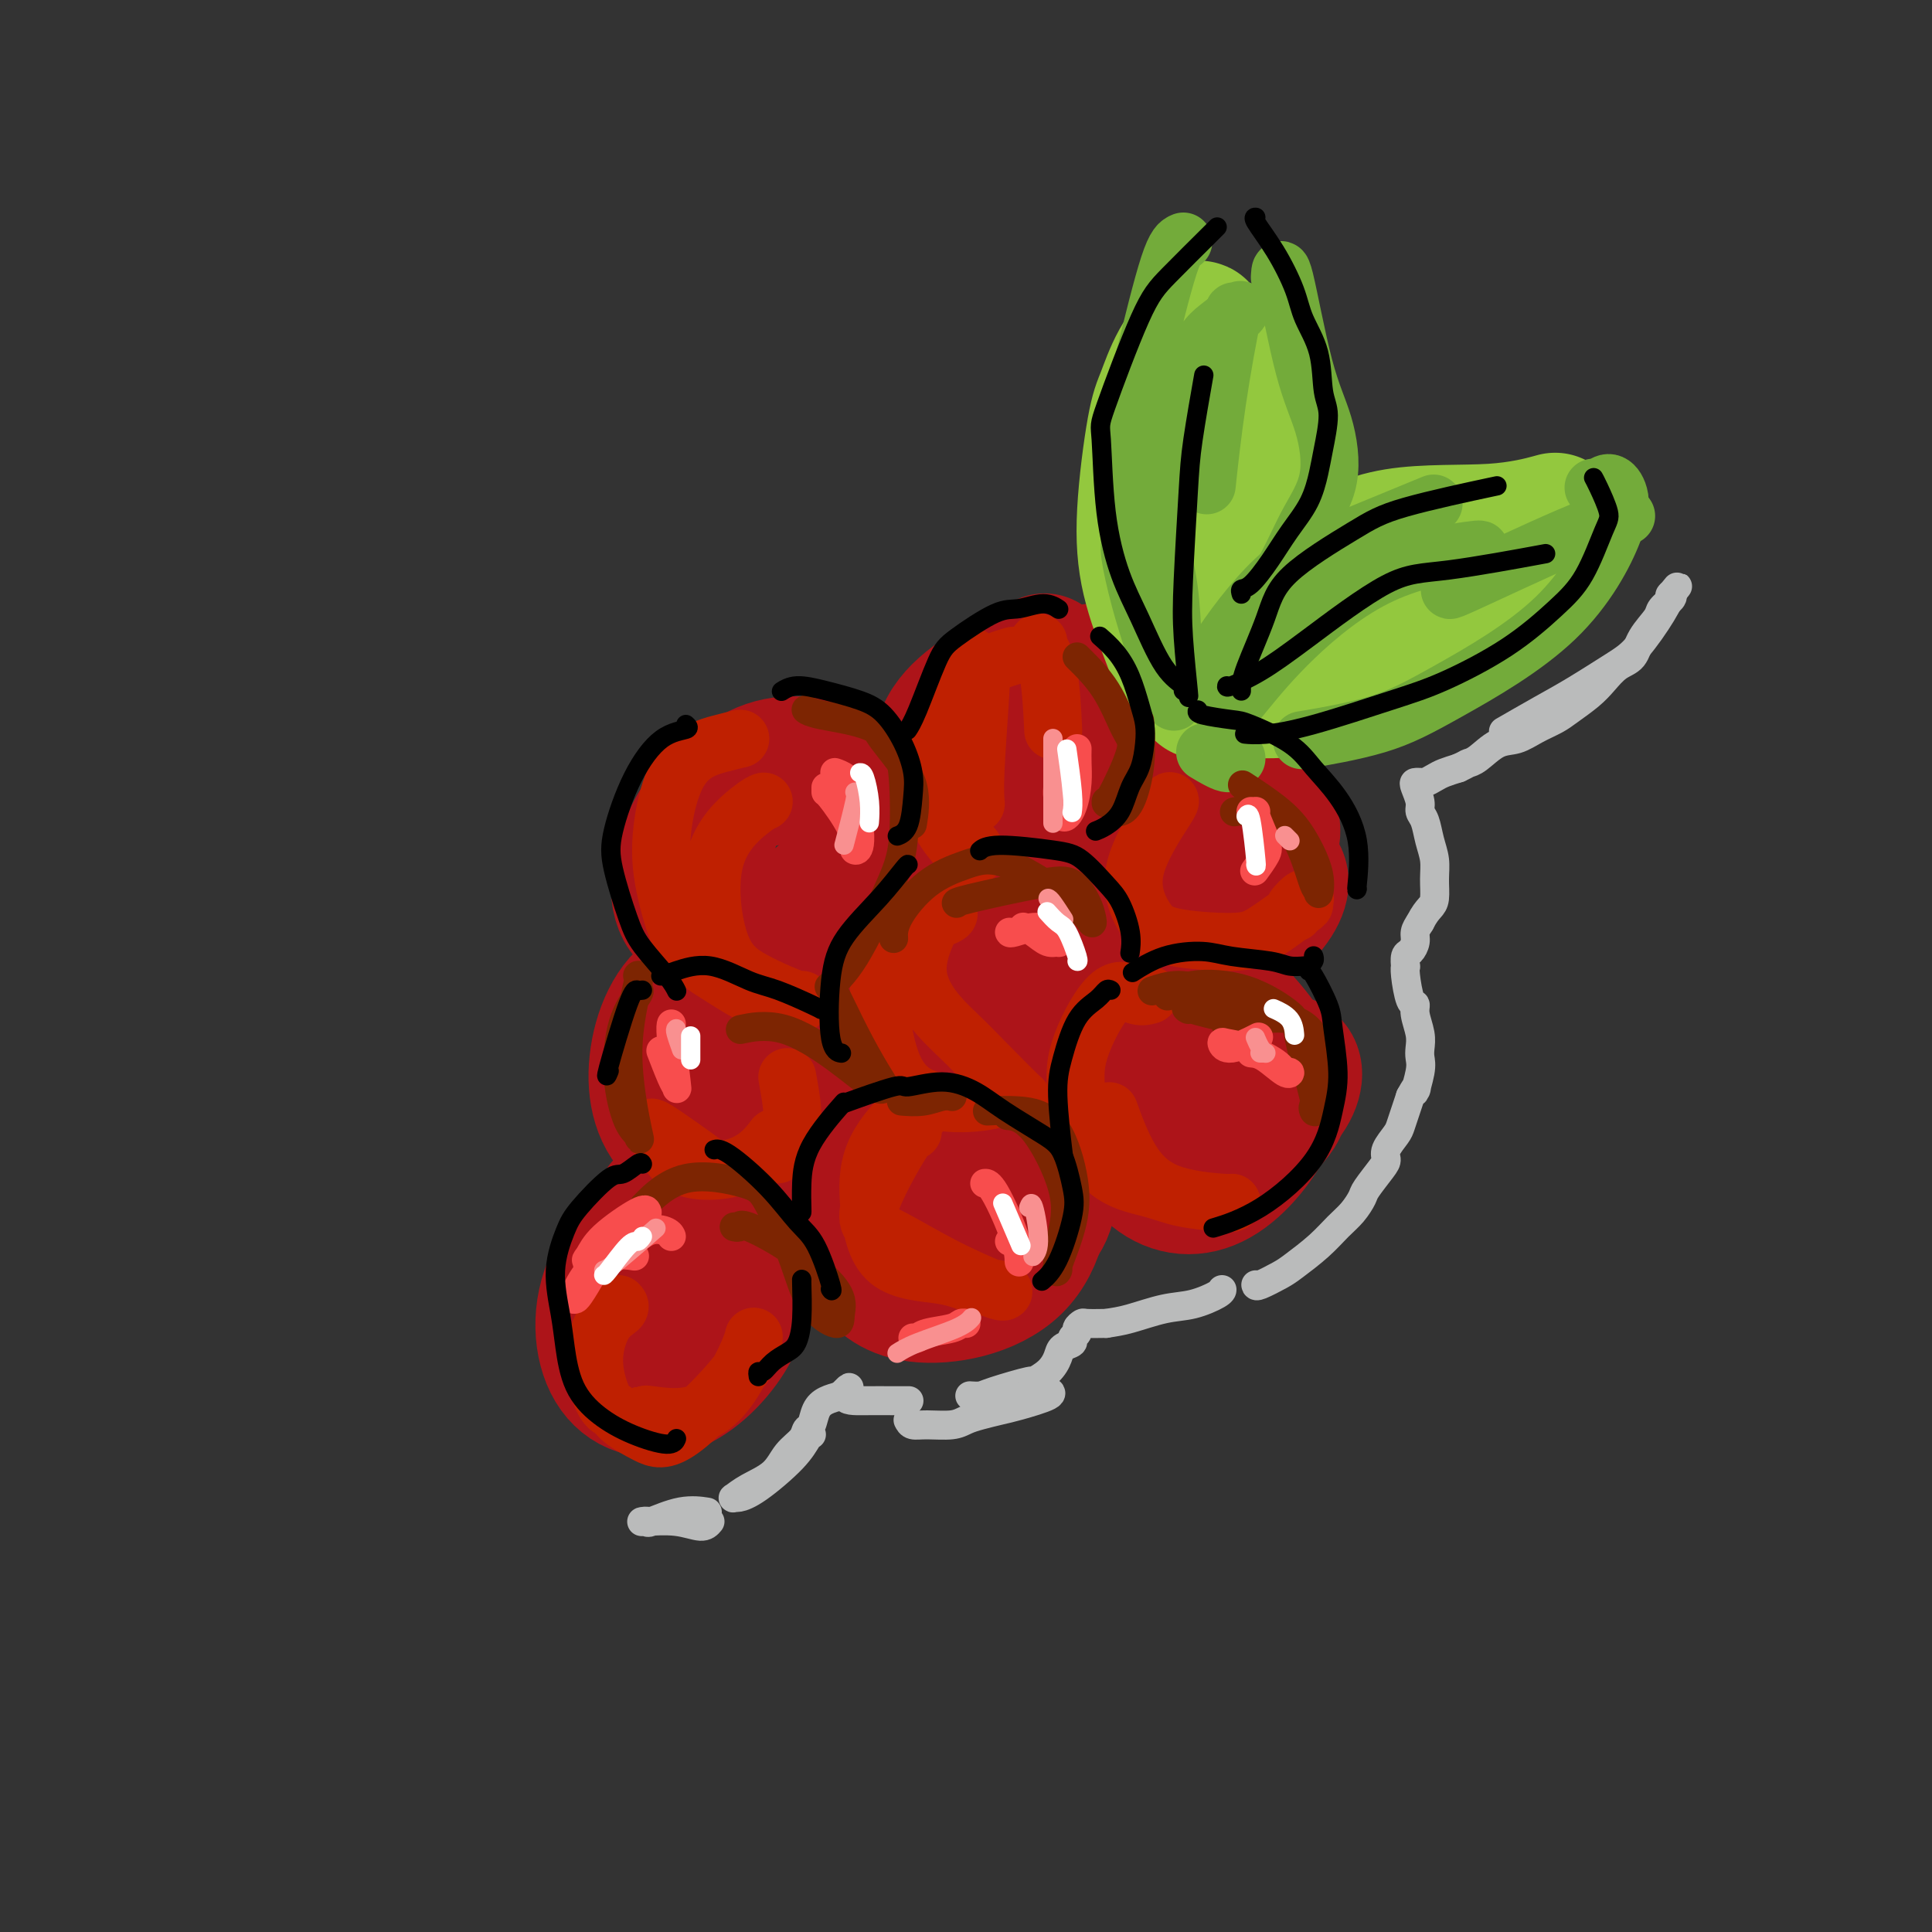 <svg viewBox='0 0 400 400' version='1.1' xmlns='http://www.w3.org/2000/svg' xmlns:xlink='http://www.w3.org/1999/xlink'><rect x="0" y="0" width="400" height="400" fill="#333333" stroke="none"/><g fill='none' stroke='rgb(78,0,0)' stroke-width='4' stroke-linecap='round' stroke-linejoin='round'><path d='M151,171c0.053,-0.273 0.105,-0.545 0,-1c-0.105,-0.455 -0.368,-1.091 0,-2c0.368,-0.909 1.368,-2.090 3,-3c1.632,-0.910 3.896,-1.548 6,-1c2.104,0.548 4.047,2.282 5,7c0.953,4.718 0.915,12.421 -1,18c-1.915,5.579 -5.706,9.033 -9,11c-3.294,1.967 -6.092,2.446 -9,1c-2.908,-1.446 -5.926,-4.817 -7,-10c-1.074,-5.183 -0.203,-12.180 2,-18c2.203,-5.820 5.738,-10.465 10,-13c4.262,-2.535 9.250,-2.961 13,-2c3.750,0.961 6.263,3.309 9,7c2.737,3.691 5.698,8.724 6,14c0.302,5.276 -2.057,10.793 -5,14c-2.943,3.207 -6.472,4.103 -10,5'/><path d='M164,198c-4.538,0.191 -10.882,-1.830 -15,-4c-4.118,-2.170 -6.011,-4.489 -6,-10c0.011,-5.511 1.926,-14.215 5,-19c3.074,-4.785 7.307,-5.653 9,-6c1.693,-0.347 0.847,-0.174 0,0'/></g>
<g fill='none' stroke='rgb(173,20,25)' stroke-width='28' stroke-linecap='round' stroke-linejoin='round'><path d='M177,167c-0.261,-0.188 -0.523,-0.377 1,0c1.523,0.377 4.829,1.318 5,5c0.171,3.682 -2.794,10.104 -7,14c-4.206,3.896 -9.653,5.265 -16,6c-6.347,0.735 -13.594,0.836 -17,-2c-3.406,-2.836 -2.973,-8.607 -1,-14c1.973,-5.393 5.484,-10.407 11,-13c5.516,-2.593 13.036,-2.766 18,-2c4.964,0.766 7.370,2.470 9,7c1.630,4.530 2.483,11.888 -1,17c-3.483,5.112 -11.304,7.980 -17,9c-5.696,1.020 -9.269,0.191 -12,-4c-2.731,-4.191 -4.620,-11.744 -3,-18c1.620,-6.256 6.749,-11.216 12,-13c5.251,-1.784 10.626,-0.392 16,1'/><path d='M175,160c3.583,3.286 4.542,11.000 2,17c-2.542,6.000 -8.583,10.286 -11,12c-2.417,1.714 -1.208,0.857 0,0'/><path d='M223,195c0.370,-0.649 0.739,-1.298 2,1c1.261,2.298 3.412,7.543 0,13c-3.412,5.457 -12.388,11.126 -19,14c-6.612,2.874 -10.861,2.954 -15,1c-4.139,-1.954 -8.170,-5.941 -9,-11c-0.830,-5.059 1.539,-11.190 6,-16c4.461,-4.810 11.012,-8.300 17,-8c5.988,0.300 11.412,4.389 15,7c3.588,2.611 5.340,3.746 3,7c-2.340,3.254 -8.771,8.629 -14,11c-5.229,2.371 -9.254,1.737 -13,-2c-3.746,-3.737 -7.211,-10.579 -7,-16c0.211,-5.421 4.098,-9.422 10,-11c5.902,-1.578 13.820,-0.732 19,3c5.180,3.732 7.623,10.352 8,15c0.377,4.648 -1.311,7.324 -3,10'/><path d='M223,213c-3.578,3.361 -11.022,6.762 -16,7c-4.978,0.238 -7.489,-2.689 -9,-6c-1.511,-3.311 -2.022,-7.007 2,-11c4.022,-3.993 12.578,-8.284 16,-10c3.422,-1.716 1.711,-0.858 0,0'/><path d='M249,220c1.261,-0.927 2.523,-1.855 5,-2c2.477,-0.145 6.171,0.492 9,1c2.829,0.508 4.794,0.887 5,3c0.206,2.113 -1.346,5.961 -7,10c-5.654,4.039 -15.410,8.269 -23,7c-7.590,-1.269 -13.014,-8.038 -15,-14c-1.986,-5.962 -0.535,-11.117 3,-16c3.535,-4.883 9.152,-9.494 16,-8c6.848,1.494 14.926,9.094 19,15c4.074,5.906 4.142,10.117 2,15c-2.142,4.883 -6.496,10.436 -11,13c-4.504,2.564 -9.160,2.137 -13,-1c-3.840,-3.137 -6.864,-8.985 -5,-14c1.864,-5.015 8.617,-9.196 14,-11c5.383,-1.804 9.395,-1.230 12,1c2.605,2.230 3.802,6.115 5,10'/><path d='M265,229c-1.071,3.238 -6.250,6.333 -10,8c-3.750,1.667 -6.071,1.905 -7,2c-0.929,0.095 -0.464,0.048 0,0'/><path d='M226,139c2.710,3.697 5.421,7.395 5,12c-0.421,4.605 -3.972,10.118 -8,13c-4.028,2.882 -8.533,3.133 -13,2c-4.467,-1.133 -8.898,-3.650 -11,-7c-2.102,-3.350 -1.876,-7.531 2,-11c3.876,-3.469 11.402,-6.224 16,-7c4.598,-0.776 6.267,0.429 8,4c1.733,3.571 3.530,9.508 0,14c-3.530,4.492 -12.389,7.540 -18,9c-5.611,1.460 -7.976,1.333 -10,-2c-2.024,-3.333 -3.707,-9.873 -1,-15c2.707,-5.127 9.806,-8.842 14,-11c4.194,-2.158 5.484,-2.759 6,-3c0.516,-0.241 0.258,-0.120 0,0'/><path d='M247,178c-0.195,0.153 -0.389,0.306 1,0c1.389,-0.306 4.362,-1.072 7,-1c2.638,0.072 4.942,0.981 7,2c2.058,1.019 3.870,2.148 3,5c-0.870,2.852 -4.422,7.426 -10,9c-5.578,1.574 -13.181,0.149 -17,-4c-3.819,-4.149 -3.854,-11.021 -3,-16c0.854,-4.979 2.596,-8.066 7,-9c4.404,-0.934 11.470,0.286 16,2c4.530,1.714 6.523,3.923 5,9c-1.523,5.077 -6.564,13.021 -10,17c-3.436,3.979 -5.267,3.994 -6,4c-0.733,0.006 -0.366,0.003 0,0'/><path d='M153,214c-0.110,-0.010 -0.220,-0.021 1,0c1.220,0.021 3.769,0.073 6,2c2.231,1.927 4.145,5.728 4,10c-0.145,4.272 -2.349,9.013 -7,11c-4.651,1.987 -11.747,1.220 -16,-2c-4.253,-3.220 -5.661,-8.892 -5,-15c0.661,-6.108 3.393,-12.650 8,-15c4.607,-2.350 11.090,-0.507 15,2c3.910,2.507 5.248,5.677 4,11c-1.248,5.323 -5.080,12.799 -9,17c-3.920,4.201 -7.927,5.126 -11,3c-3.073,-2.126 -5.212,-7.303 -6,-10c-0.788,-2.697 -0.225,-2.913 0,-3c0.225,-0.087 0.113,-0.043 0,0'/><path d='M200,252c0.327,-0.063 0.653,-0.126 2,0c1.347,0.126 3.713,0.440 2,3c-1.713,2.560 -7.506,7.367 -11,9c-3.494,1.633 -4.687,0.093 -7,-3c-2.313,-3.093 -5.744,-7.740 -4,-13c1.744,-5.260 8.662,-11.132 14,-13c5.338,-1.868 9.096,0.270 13,3c3.904,2.730 7.953,6.053 8,10c0.047,3.947 -3.907,8.518 -10,12c-6.093,3.482 -14.323,5.875 -20,3c-5.677,-2.875 -8.800,-11.018 -9,-17c-0.200,-5.982 2.523,-9.803 8,-12c5.477,-2.197 13.708,-2.771 19,-1c5.292,1.771 7.646,5.885 10,10'/><path d='M215,243c1.483,5.407 0.191,13.923 -5,19c-5.191,5.077 -14.282,6.713 -20,6c-5.718,-0.713 -8.062,-3.775 -9,-5c-0.938,-1.225 -0.469,-0.612 0,0'/><path d='M148,258c-0.554,-0.405 -1.107,-0.810 0,0c1.107,0.810 3.875,2.836 5,6c1.125,3.164 0.607,7.467 -2,12c-2.607,4.533 -7.304,9.298 -12,11c-4.696,1.702 -9.393,0.343 -12,-4c-2.607,-4.343 -3.126,-11.668 0,-18c3.126,-6.332 9.895,-11.671 15,-14c5.105,-2.329 8.545,-1.647 12,0c3.455,1.647 6.926,4.259 6,8c-0.926,3.741 -6.248,8.611 -11,11c-4.752,2.389 -8.933,2.297 -11,2c-2.067,-0.297 -2.019,-0.799 -2,-1c0.019,-0.201 0.010,-0.100 0,0'/><path d='M152,249c0.465,-0.596 0.931,-1.191 0,1c-0.931,2.191 -3.258,7.170 -6,10c-2.742,2.830 -5.900,3.511 -8,4c-2.100,0.489 -3.142,0.785 -3,-2c0.142,-2.785 1.469,-8.653 2,-11c0.531,-2.347 0.265,-1.174 0,0'/></g>
<g fill='none' stroke='rgb(147,200,62)' stroke-width='28' stroke-linecap='round' stroke-linejoin='round'><path d='M264,126c-0.174,0.062 -0.348,0.124 0,0c0.348,-0.124 1.219,-0.433 3,-2c1.781,-1.567 4.472,-4.392 8,-7c3.528,-2.608 7.894,-4.998 14,-6c6.106,-1.002 13.952,-0.616 20,-1c6.048,-0.384 10.300,-1.538 12,-2c1.700,-0.462 0.850,-0.231 0,0'/><path d='M315,116c0.198,0.145 0.397,0.291 0,1c-0.397,0.709 -1.389,1.982 -3,4c-1.611,2.018 -3.842,4.780 -6,7c-2.158,2.220 -4.242,3.898 -8,6c-3.758,2.102 -9.189,4.630 -13,6c-3.811,1.370 -6.001,1.584 -10,2c-3.999,0.416 -9.807,1.035 -13,1c-3.193,-0.035 -3.769,-0.724 -4,-1c-0.231,-0.276 -0.115,-0.138 0,0'/><path d='M249,143c-0.211,0.152 -0.421,0.304 0,0c0.421,-0.304 1.475,-1.064 3,-3c1.525,-1.936 3.523,-5.048 5,-8c1.477,-2.952 2.434,-5.745 3,-9c0.566,-3.255 0.740,-6.972 1,-11c0.260,-4.028 0.606,-8.368 0,-13c-0.606,-4.632 -2.163,-9.555 -3,-14c-0.837,-4.445 -0.953,-8.413 -1,-10c-0.047,-1.587 -0.023,-0.794 0,0'/><path d='M248,68c0.374,-0.071 0.748,-0.142 0,1c-0.748,1.142 -2.616,3.497 -4,6c-1.384,2.503 -2.282,5.156 -3,7c-0.718,1.844 -1.257,2.881 -2,7c-0.743,4.119 -1.691,11.322 -2,17c-0.309,5.678 0.020,9.831 1,14c0.980,4.169 2.610,8.353 4,12c1.390,3.647 2.540,6.756 3,8c0.460,1.244 0.230,0.622 0,0'/></g>
<g fill='none' stroke='rgb(115,171,58)' stroke-width='12' stroke-linecap='round' stroke-linejoin='round'><path d='M254,149c-0.258,-0.095 -0.516,-0.191 0,-1c0.516,-0.809 1.805,-2.332 4,-5c2.195,-2.668 5.295,-6.480 10,-11c4.705,-4.520 11.014,-9.748 18,-13c6.986,-3.252 14.650,-4.529 18,-5c3.350,-0.471 2.386,-0.134 2,0c-0.386,0.134 -0.193,0.067 0,0'/><path d='M302,121c-1.738,1.012 -3.476,2.024 1,0c4.476,-2.024 15.167,-7.083 22,-10c6.833,-2.917 9.810,-3.690 11,-4c1.190,-0.310 0.595,-0.155 0,0'/><path d='M249,142c-0.053,0.388 -0.106,0.775 0,0c0.106,-0.775 0.371,-2.713 3,-7c2.629,-4.287 7.622,-10.922 12,-15c4.378,-4.078 8.140,-5.598 14,-8c5.860,-2.402 13.817,-5.686 17,-7c3.183,-1.314 1.591,-0.657 0,0'/><path d='M330,101c-0.067,-0.038 -0.134,-0.075 0,0c0.134,0.075 0.469,0.263 1,0c0.531,-0.263 1.259,-0.978 2,-1c0.741,-0.022 1.495,0.647 2,2c0.505,1.353 0.760,3.389 -1,8c-1.760,4.611 -5.535,11.796 -12,18c-6.465,6.204 -15.619,11.426 -22,15c-6.381,3.574 -9.987,5.501 -15,7c-5.013,1.499 -11.432,2.571 -14,3c-2.568,0.429 -1.284,0.214 0,0'/><path d='M256,157c-0.429,-0.173 -0.857,-0.345 -1,0c-0.143,0.345 0.000,1.208 -1,1c-1.000,-0.208 -3.143,-1.488 -4,-2c-0.857,-0.512 -0.429,-0.256 0,0'/><path d='M250,143c-0.016,0.601 -0.031,1.201 1,0c1.031,-1.201 3.109,-4.205 6,-9c2.891,-4.795 6.595,-11.382 9,-16c2.405,-4.618 3.510,-7.269 5,-10c1.490,-2.731 3.366,-5.544 4,-9c0.634,-3.456 0.026,-7.556 -1,-11c-1.026,-3.444 -2.471,-6.232 -4,-12c-1.529,-5.768 -3.142,-14.514 -4,-18c-0.858,-3.486 -0.959,-1.710 -1,-1c-0.041,0.710 -0.020,0.355 0,0'/><path d='M245,50c-0.794,0.340 -1.587,0.680 -3,5c-1.413,4.320 -3.445,12.620 -5,19c-1.555,6.380 -2.632,10.841 -3,17c-0.368,6.159 -0.025,14.017 0,18c0.025,3.983 -0.266,4.093 0,6c0.266,1.907 1.091,5.611 2,9c0.909,3.389 1.903,6.461 3,10c1.097,3.539 2.296,7.544 3,9c0.704,1.456 0.914,0.361 1,1c0.086,0.639 0.049,3.010 0,-1c-0.049,-4.010 -0.110,-14.400 -1,-21c-0.890,-6.600 -2.610,-9.408 -2,-17c0.610,-7.592 3.549,-19.967 6,-27c2.451,-7.033 4.415,-8.724 6,-10c1.585,-1.276 2.793,-2.138 4,-3'/><path d='M256,65c1.568,-1.864 0.486,-0.024 0,0c-0.486,0.024 -0.378,-1.767 -1,1c-0.622,2.767 -1.975,10.091 -3,17c-1.025,6.909 -1.721,13.403 -2,16c-0.279,2.597 -0.139,1.299 0,0'/></g>
<g fill='none' stroke='rgb(191,32,1)' stroke-width='12' stroke-linecap='round' stroke-linejoin='round'><path d='M201,136c0.225,-0.051 0.451,-0.102 0,1c-0.451,1.102 -1.578,3.356 -3,8c-1.422,4.644 -3.137,11.676 -4,16c-0.863,4.324 -0.872,5.938 0,8c0.872,2.062 2.625,4.571 4,6c1.375,1.429 2.372,1.777 3,2c0.628,0.223 0.888,0.319 1,0c0.112,-0.319 0.077,-1.054 -1,-2c-1.077,-0.946 -3.194,-2.103 -5,-5c-1.806,-2.897 -3.299,-7.533 -4,-11c-0.701,-3.467 -0.611,-5.764 1,-9c1.611,-3.236 4.741,-7.410 8,-10c3.259,-2.590 6.645,-3.597 8,-4c1.355,-0.403 0.677,-0.201 0,0'/><path d='M203,137c0.113,0.935 0.226,1.869 0,6c-0.226,4.131 -0.792,11.458 -1,16c-0.208,4.542 -0.060,6.298 0,7c0.060,0.702 0.030,0.351 0,0'/><path d='M215,133c-0.196,0.185 -0.393,0.369 0,1c0.393,0.631 1.375,1.708 2,5c0.625,3.292 0.893,8.798 1,11c0.107,2.202 0.054,1.101 0,0'/><path d='M153,153c0.243,-0.055 0.487,-0.110 0,0c-0.487,0.110 -1.704,0.384 -4,1c-2.296,0.616 -5.672,1.573 -8,5c-2.328,3.427 -3.609,9.324 -4,14c-0.391,4.676 0.110,8.130 1,12c0.890,3.870 2.171,8.157 4,11c1.829,2.843 4.207,4.243 7,6c2.793,1.757 6.003,3.871 9,5c2.997,1.129 5.782,1.271 7,1c1.218,-0.271 0.870,-0.957 1,-1c0.130,-0.043 0.738,0.556 -1,0c-1.738,-0.556 -5.821,-2.268 -9,-4c-3.179,-1.732 -5.454,-3.483 -7,-8c-1.546,-4.517 -2.363,-11.798 -1,-17c1.363,-5.202 4.905,-8.324 7,-10c2.095,-1.676 2.741,-1.908 3,-2c0.259,-0.092 0.129,-0.046 0,0'/><path d='M163,223c0.626,3.457 1.253,6.913 1,9c-0.253,2.087 -1.385,2.803 -2,4c-0.615,1.197 -0.714,2.873 -1,3c-0.286,0.127 -0.761,-1.297 -1,-2c-0.239,-0.703 -0.242,-0.684 0,-1c0.242,-0.316 0.729,-0.965 0,0c-0.729,0.965 -2.674,3.544 -6,5c-3.326,1.456 -8.031,1.789 -11,1c-2.969,-0.789 -4.200,-2.698 -5,-4c-0.800,-1.302 -1.167,-1.995 -2,-3c-0.833,-1.005 -2.130,-2.321 0,-1c2.130,1.321 7.689,5.279 10,7c2.311,1.721 1.375,1.206 1,1c-0.375,-0.206 -0.187,-0.103 0,0'/><path d='M128,270c0.267,0.264 0.533,0.528 0,1c-0.533,0.472 -1.866,1.151 -3,3c-1.134,1.849 -2.068,4.869 -2,8c0.068,3.131 1.140,6.373 2,8c0.860,1.627 1.509,1.640 2,2c0.491,0.360 0.825,1.067 2,2c1.175,0.933 3.190,2.093 5,3c1.810,0.907 3.414,1.561 7,-1c3.586,-2.561 9.155,-8.337 12,-12c2.845,-3.663 2.967,-5.211 3,-6c0.033,-0.789 -0.024,-0.818 0,-1c0.024,-0.182 0.128,-0.518 0,0c-0.128,0.518 -0.488,1.892 -2,5c-1.512,3.108 -4.176,7.952 -8,10c-3.824,2.048 -8.807,1.299 -11,1c-2.193,-0.299 -1.597,-0.150 -1,0'/><path d='M134,293c-2.000,0.167 -1.000,0.083 0,0'/><path d='M191,230c-1.053,-0.234 -2.107,-0.467 -4,1c-1.893,1.467 -4.626,4.635 -6,8c-1.374,3.365 -1.388,6.929 -1,11c0.388,4.071 1.177,8.650 4,11c2.823,2.350 7.681,2.473 11,3c3.319,0.527 5.100,1.459 7,2c1.900,0.541 3.921,0.690 5,1c1.079,0.310 1.217,0.782 -1,0c-2.217,-0.782 -6.790,-2.819 -11,-5c-4.210,-2.181 -8.056,-4.507 -11,-6c-2.944,-1.493 -4.985,-2.153 -4,-6c0.985,-3.847 4.996,-10.882 7,-14c2.004,-3.118 2.001,-2.319 2,-2c-0.001,0.319 -0.001,0.160 0,0'/><path d='M196,189c0.465,0.111 0.931,0.223 -1,1c-1.931,0.777 -6.258,2.220 -9,4c-2.742,1.780 -3.899,3.897 -4,9c-0.101,5.103 0.855,13.191 3,18c2.145,4.809 5.480,6.337 9,7c3.520,0.663 7.225,0.459 10,0c2.775,-0.459 4.620,-1.173 6,-1c1.380,0.173 2.294,1.231 1,0c-1.294,-1.231 -4.797,-4.753 -7,-7c-2.203,-2.247 -3.106,-3.221 -6,-6c-2.894,-2.779 -7.779,-7.364 -8,-13c-0.221,-5.636 4.223,-12.325 6,-15c1.777,-2.675 0.889,-1.338 0,0'/><path d='M242,166c0.292,-0.240 0.584,-0.480 -1,2c-1.584,2.480 -5.043,7.681 -6,12c-0.957,4.319 0.588,7.756 2,10c1.412,2.244 2.689,3.296 6,4c3.311,0.704 8.655,1.059 12,1c3.345,-0.059 4.693,-0.531 7,-2c2.307,-1.469 5.575,-3.935 7,-5c1.425,-1.065 1.009,-0.730 1,-1c-0.009,-0.270 0.389,-1.144 0,-1c-0.389,0.144 -1.566,1.308 -2,2c-0.434,0.692 -0.124,0.912 0,1c0.124,0.088 0.062,0.044 0,0'/><path d='M238,206c-0.870,0.242 -1.740,0.484 -3,0c-1.260,-0.484 -2.911,-1.693 -5,0c-2.089,1.693 -4.615,6.288 -6,10c-1.385,3.712 -1.629,6.539 -1,11c0.629,4.461 2.130,10.554 5,14c2.870,3.446 7.111,4.245 10,5c2.889,0.755 4.428,1.467 7,2c2.572,0.533 6.177,0.885 8,1c1.823,0.115 1.865,-0.009 2,0c0.135,0.009 0.365,0.152 -2,0c-2.365,-0.152 -7.325,-0.597 -11,-2c-3.675,-1.403 -6.066,-3.762 -8,-7c-1.934,-3.238 -3.410,-7.354 -4,-9c-0.590,-1.646 -0.295,-0.823 0,0'/></g>
<g fill='none' stroke='rgb(125,37,2)' stroke-width='6' stroke-linecap='round' stroke-linejoin='round'><path d='M246,209c-0.455,-0.253 -0.909,-0.505 1,0c1.909,0.505 6.182,1.769 10,2c3.818,0.231 7.180,-0.570 10,0c2.820,0.570 5.098,2.510 6,6c0.902,3.490 0.427,8.530 0,11c-0.427,2.470 -0.805,2.372 -1,2c-0.195,-0.372 -0.206,-1.017 0,-1c0.206,0.017 0.629,0.696 0,-2c-0.629,-2.696 -2.309,-8.767 -3,-12c-0.691,-3.233 -0.392,-3.626 -2,-5c-1.608,-1.374 -5.124,-3.727 -9,-5c-3.876,-1.273 -8.111,-1.465 -11,-1c-2.889,0.465 -4.432,1.587 -5,2c-0.568,0.413 -0.162,0.118 0,0c0.162,-0.118 0.081,-0.059 0,0'/><path d='M249,205c0.030,0.095 0.061,0.190 0,0c-0.061,-0.190 -0.212,-0.664 1,0c1.212,0.664 3.789,2.466 5,4c1.211,1.534 1.057,2.798 1,4c-0.057,1.202 -0.016,2.340 -1,1c-0.984,-1.340 -2.993,-5.157 -4,-7c-1.007,-1.843 -1.012,-1.710 -2,-2c-0.988,-0.290 -2.958,-1.001 -5,-1c-2.042,0.001 -4.155,0.715 -5,1c-0.845,0.285 -0.423,0.143 0,0'/><path d='M198,187c0.034,0.029 0.068,0.059 0,0c-0.068,-0.059 -0.239,-0.206 3,-1c3.239,-0.794 9.888,-2.235 14,-3c4.112,-0.765 5.686,-0.853 7,0c1.314,0.853 2.367,2.648 3,4c0.633,1.352 0.847,2.262 1,3c0.153,0.738 0.245,1.303 0,1c-0.245,-0.303 -0.826,-1.474 -4,-4c-3.174,-2.526 -8.942,-6.407 -13,-8c-4.058,-1.593 -6.408,-0.899 -9,0c-2.592,0.899 -5.427,2.004 -8,4c-2.573,1.996 -4.885,4.884 -6,7c-1.115,2.116 -1.033,3.462 -1,4c0.033,0.538 0.016,0.269 0,0'/><path d='M182,151c-0.219,0.126 -0.437,0.252 0,1c0.437,0.748 1.530,2.118 3,4c1.470,1.882 3.319,4.276 4,7c0.681,2.724 0.195,5.778 0,7c-0.195,1.222 -0.097,0.611 0,0'/><path d='M172,204c0.101,-0.083 0.202,-0.167 0,0c-0.202,0.167 -0.708,0.584 0,0c0.708,-0.584 2.631,-2.168 5,-6c2.369,-3.832 5.184,-9.912 7,-14c1.816,-4.088 2.631,-6.184 3,-10c0.369,-3.816 0.291,-9.352 0,-13c-0.291,-3.648 -0.796,-5.408 -2,-7c-1.204,-1.592 -3.106,-3.014 -6,-4c-2.894,-0.986 -6.779,-1.535 -9,-2c-2.221,-0.465 -2.777,-0.847 -3,-1c-0.223,-0.153 -0.111,-0.076 0,0'/><path d='M232,168c-0.166,0.048 -0.332,0.096 0,0c0.332,-0.096 1.161,-0.335 2,-2c0.839,-1.665 1.687,-4.756 2,-8c0.313,-3.244 0.089,-6.641 0,-8c-0.089,-1.359 -0.045,-0.679 0,0'/><path d='M223,136c-0.038,-0.036 -0.077,-0.071 1,1c1.077,1.071 3.269,3.250 5,6c1.731,2.750 3.000,6.071 4,8c1.000,1.929 1.732,2.465 1,5c-0.732,2.535 -2.928,7.067 -4,9c-1.072,1.933 -1.021,1.267 -1,1c0.021,-0.267 0.010,-0.133 0,0'/><path d='M258,163c-0.665,-0.432 -1.331,-0.863 0,0c1.331,0.863 4.658,3.021 7,5c2.342,1.979 3.698,3.779 5,6c1.302,2.221 2.550,4.864 3,7c0.450,2.136 0.103,3.766 0,4c-0.103,0.234 0.038,-0.928 0,-1c-0.038,-0.072 -0.256,0.948 -1,-1c-0.744,-1.948 -2.014,-6.862 -4,-10c-1.986,-3.138 -4.689,-4.499 -7,-5c-2.311,-0.501 -4.232,-0.143 -5,0c-0.768,0.143 -0.384,0.072 0,0'/><path d='M187,228c-0.348,-0.030 -0.695,-0.061 0,0c0.695,0.061 2.434,0.212 4,0c1.566,-0.212 2.960,-0.788 4,-1c1.040,-0.212 1.726,-0.061 2,0c0.274,0.061 0.137,0.030 0,0'/><path d='M209,231c-0.386,-0.037 -0.773,-0.073 0,0c0.773,0.073 2.705,0.257 5,3c2.295,2.743 4.952,8.045 6,12c1.048,3.955 0.488,6.564 0,9c-0.488,2.436 -0.902,4.698 -1,6c-0.098,1.302 0.122,1.642 0,2c-0.122,0.358 -0.585,0.733 0,-1c0.585,-1.733 2.219,-5.575 3,-9c0.781,-3.425 0.709,-6.434 0,-10c-0.709,-3.566 -2.056,-7.688 -4,-10c-1.944,-2.312 -4.485,-2.815 -7,-3c-2.515,-0.185 -5.004,-0.053 -6,0c-0.996,0.053 -0.498,0.026 0,0'/><path d='M173,218c0.000,0.001 0.001,0.001 0,-1c-0.001,-1.001 -0.003,-3.005 0,-5c0.003,-1.995 0.011,-3.982 0,-5c-0.011,-1.018 -0.041,-1.069 0,-1c0.041,0.069 0.153,0.258 1,2c0.847,1.742 2.430,5.039 4,8c1.570,2.961 3.127,5.587 4,7c0.873,1.413 1.063,1.612 1,2c-0.063,0.388 -0.379,0.966 -2,0c-1.621,-0.966 -4.548,-3.475 -8,-6c-3.452,-2.525 -7.429,-5.064 -11,-6c-3.571,-0.936 -6.734,-0.267 -8,0c-1.266,0.267 -0.633,0.134 0,0'/><path d='M132,205c0.297,0.009 0.594,0.018 0,1c-0.594,0.982 -2.080,2.937 -3,6c-0.920,3.063 -1.275,7.233 -1,11c0.275,3.767 1.181,7.131 2,9c0.819,1.869 1.550,2.242 2,3c0.450,0.758 0.618,1.902 0,-1c-0.618,-2.902 -2.021,-9.850 -2,-16c0.021,-6.150 1.467,-11.502 2,-14c0.533,-2.498 0.152,-2.142 0,-2c-0.152,0.142 -0.076,0.071 0,0'/><path d='M152,254c0.398,0.096 0.796,0.192 1,0c0.204,-0.192 0.213,-0.673 2,0c1.787,0.673 5.353,2.498 9,5c3.647,2.502 7.377,5.680 9,8c1.623,2.320 1.140,3.782 1,5c-0.140,1.218 0.062,2.192 -1,2c-1.062,-0.192 -3.390,-1.549 -5,-4c-1.610,-2.451 -2.502,-5.997 -4,-10c-1.498,-4.003 -3.600,-8.462 -5,-11c-1.400,-2.538 -2.097,-3.155 -5,-4c-2.903,-0.845 -8.012,-1.920 -12,-1c-3.988,0.920 -6.854,3.834 -8,5c-1.146,1.166 -0.573,0.583 0,0'/></g>
<g fill='none' stroke='rgb(248,77,77)' stroke-width='6' stroke-linecap='round' stroke-linejoin='round'><path d='M126,256c0.256,-0.113 0.511,-0.226 0,1c-0.511,1.226 -1.790,3.791 -3,6c-1.210,2.209 -2.352,4.063 -3,5c-0.648,0.937 -0.804,0.959 -1,1c-0.196,0.041 -0.434,0.102 0,-1c0.434,-1.102 1.539,-3.368 3,-5c1.461,-1.632 3.278,-2.632 5,-3c1.722,-0.368 3.349,-0.105 4,0c0.651,0.105 0.325,0.053 0,0'/><path d='M134,251c-0.133,-0.455 -0.267,-0.910 -2,0c-1.733,0.910 -5.066,3.185 -7,5c-1.934,1.815 -2.469,3.168 -3,4c-0.531,0.832 -1.056,1.141 0,1c1.056,-0.141 3.695,-0.731 6,-2c2.305,-1.269 4.278,-3.216 6,-4c1.722,-0.784 3.194,-0.403 4,0c0.806,0.403 0.944,0.830 1,1c0.056,0.170 0.028,0.085 0,0'/><path d='M137,218c0.053,0.138 0.106,0.276 0,0c-0.106,-0.276 -0.372,-0.966 0,0c0.372,0.966 1.382,3.590 2,5c0.618,1.410 0.845,1.607 1,2c0.155,0.393 0.237,0.982 0,-1c-0.237,-1.982 -0.795,-6.534 -1,-9c-0.205,-2.466 -0.059,-2.848 0,-3c0.059,-0.152 0.029,-0.076 0,0'/><path d='M171,163c-0.001,0.461 -0.001,0.922 0,1c0.001,0.078 0.005,-0.227 1,1c0.995,1.227 2.982,3.987 4,6c1.018,2.013 1.066,3.279 1,4c-0.066,0.721 -0.246,0.897 0,1c0.246,0.103 0.917,0.133 1,-2c0.083,-2.133 -0.421,-6.427 -1,-9c-0.579,-2.573 -1.233,-3.423 -2,-4c-0.767,-0.577 -1.648,-0.879 -2,-1c-0.352,-0.121 -0.176,-0.060 0,0'/><path d='M209,193c0.045,0.127 0.090,0.254 1,0c0.910,-0.254 2.684,-0.889 4,-1c1.316,-0.111 2.175,0.304 3,1c0.825,0.696 1.615,1.675 2,2c0.385,0.325 0.366,-0.004 0,0c-0.366,0.004 -1.077,0.341 -2,0c-0.923,-0.341 -2.056,-1.361 -3,-2c-0.944,-0.639 -1.698,-0.897 -2,-1c-0.302,-0.103 -0.151,-0.052 0,0'/><path d='M204,245c-0.113,0.006 -0.226,0.012 0,0c0.226,-0.012 0.793,-0.041 2,2c1.207,2.041 3.056,6.154 4,9c0.944,2.846 0.982,4.426 1,5c0.018,0.574 0.015,0.144 0,0c-0.015,-0.144 -0.043,0.000 0,0c0.043,-0.000 0.156,-0.144 0,-1c-0.156,-0.856 -0.580,-2.423 -1,-3c-0.420,-0.577 -0.834,-0.165 -1,0c-0.166,0.165 -0.083,0.082 0,0'/><path d='M189,277c0.334,0.091 0.668,0.182 1,0c0.332,-0.182 0.664,-0.637 2,-1c1.336,-0.363 3.678,-0.633 5,-1c1.322,-0.367 1.625,-0.829 2,-1c0.375,-0.171 0.821,-0.049 1,0c0.179,0.049 0.089,0.024 0,0'/><path d='M259,218c0.852,0.080 1.704,0.160 3,1c1.296,0.840 3.036,2.439 4,3c0.964,0.561 1.152,0.084 1,0c-0.152,-0.084 -0.644,0.225 -1,0c-0.356,-0.225 -0.576,-0.983 -2,-2c-1.424,-1.017 -4.051,-2.294 -6,-3c-1.949,-0.706 -3.218,-0.841 -4,-1c-0.782,-0.159 -1.076,-0.342 -1,0c0.076,0.342 0.520,1.207 2,1c1.480,-0.207 3.994,-1.488 5,-2c1.006,-0.512 0.503,-0.256 0,0'/><path d='M259,168c0.479,0.021 0.958,0.041 1,0c0.042,-0.041 -0.353,-0.144 0,1c0.353,1.144 1.456,3.533 2,5c0.544,1.467 0.531,2.010 0,3c-0.531,0.990 -1.580,2.426 -2,3c-0.420,0.574 -0.210,0.287 0,0'/><path d='M223,155c-0.016,0.942 -0.033,1.885 0,3c0.033,1.115 0.114,2.403 0,4c-0.114,1.597 -0.423,3.503 -1,5c-0.577,1.497 -1.423,2.586 -2,2c-0.577,-0.586 -0.887,-2.848 -1,-4c-0.113,-1.152 -0.030,-1.195 0,-2c0.030,-0.805 0.009,-2.373 0,-3c-0.009,-0.627 -0.004,-0.314 0,0'/></g>
<g fill='none' stroke='rgb(249,144,144)' stroke-width='4' stroke-linecap='round' stroke-linejoin='round'><path d='M261,218c-0.115,-0.001 -0.230,-0.002 0,0c0.230,0.002 0.804,0.007 1,0c0.196,-0.007 0.014,-0.027 0,0c-0.014,0.027 0.141,0.100 0,0c-0.141,-0.100 -0.576,-0.373 -1,-1c-0.424,-0.627 -0.835,-1.608 -1,-2c-0.165,-0.392 -0.082,-0.196 0,0'/><path d='M266,173c0.422,0.422 0.844,0.844 1,1c0.156,0.156 0.044,0.044 0,0c-0.044,-0.044 -0.022,-0.022 0,0'/><path d='M218,154c0.000,-0.952 0.000,-1.905 0,0c0.000,1.905 0.000,6.667 0,10c0.000,3.333 -0.000,5.238 0,6c0.000,0.762 0.000,0.381 0,0'/><path d='M217,186c0.200,0.089 0.400,0.178 1,1c0.600,0.822 1.600,2.378 2,3c0.400,0.622 0.200,0.311 0,0'/><path d='M177,164c0.222,-0.044 0.444,-0.089 0,2c-0.444,2.089 -1.556,6.311 -2,8c-0.444,1.689 -0.222,0.844 0,0'/><path d='M140,213c-0.111,0.089 -0.222,0.178 0,1c0.222,0.822 0.778,2.378 1,3c0.222,0.622 0.111,0.311 0,0'/><path d='M125,263c0.489,-0.178 0.978,-0.356 3,-2c2.022,-1.644 5.578,-4.756 7,-6c1.422,-1.244 0.711,-0.622 0,0'/><path d='M213,250c0.280,-0.702 0.560,-1.405 1,0c0.440,1.405 1.042,4.917 1,7c-0.042,2.083 -0.726,2.738 -1,3c-0.274,0.262 -0.137,0.131 0,0'/><path d='M201,273c0.129,-0.152 0.258,-0.303 0,0c-0.258,0.303 -0.904,1.061 -3,2c-2.096,0.939 -5.641,2.061 -8,3c-2.359,0.939 -3.531,1.697 -4,2c-0.469,0.303 -0.234,0.152 0,0'/></g>
<g fill='none' stroke='rgb(0,0,0)' stroke-width='4' stroke-linecap='round' stroke-linejoin='round'><path d='M254,142c-0.065,0.212 -0.131,0.424 1,0c1.131,-0.424 3.458,-1.484 6,-3c2.542,-1.516 5.297,-3.489 10,-7c4.703,-3.511 11.353,-8.560 16,-11c4.647,-2.440 7.289,-2.272 13,-3c5.711,-0.728 14.489,-2.351 18,-3c3.511,-0.649 1.756,-0.325 0,0'/><path d='M257,143c0.002,0.058 0.004,0.116 0,0c-0.004,-0.116 -0.015,-0.407 0,-1c0.015,-0.593 0.056,-1.487 1,-4c0.944,-2.513 2.792,-6.646 4,-10c1.208,-3.354 1.777,-5.929 5,-9c3.223,-3.071 9.101,-6.638 13,-9c3.899,-2.362 5.819,-3.521 11,-5c5.181,-1.479 13.623,-3.280 17,-4c3.377,-0.720 1.688,-0.360 0,0'/><path d='M330,99c-0.051,-0.091 -0.101,-0.182 0,0c0.101,0.182 0.355,0.635 1,2c0.645,1.365 1.681,3.640 2,5c0.319,1.360 -0.078,1.806 -1,4c-0.922,2.194 -2.369,6.136 -4,9c-1.631,2.864 -3.448,4.651 -6,7c-2.552,2.349 -5.841,5.260 -10,8c-4.159,2.740 -9.188,5.309 -13,7c-3.812,1.691 -6.405,2.506 -11,4c-4.595,1.494 -11.190,3.669 -16,5c-4.810,1.331 -7.833,1.820 -10,2c-2.167,0.180 -3.476,0.051 -4,0c-0.524,-0.051 -0.262,-0.026 0,0'/><path d='M257,123c-0.130,-0.422 -0.260,-0.845 0,-1c0.260,-0.155 0.910,-0.043 2,-1c1.090,-0.957 2.620,-2.983 4,-5c1.380,-2.017 2.609,-4.024 4,-6c1.391,-1.976 2.944,-3.921 4,-6c1.056,-2.079 1.617,-4.290 2,-6c0.383,-1.710 0.590,-2.918 1,-5c0.410,-2.082 1.023,-5.040 1,-7c-0.023,-1.960 -0.683,-2.924 -1,-5c-0.317,-2.076 -0.292,-5.264 -1,-8c-0.708,-2.736 -2.147,-5.020 -3,-7c-0.853,-1.980 -1.118,-3.655 -2,-6c-0.882,-2.345 -2.381,-5.361 -4,-8c-1.619,-2.639 -3.359,-4.903 -4,-6c-0.641,-1.097 -0.183,-1.028 0,-1c0.183,0.028 0.092,0.014 0,0'/><path d='M252,47c-0.067,0.074 -0.134,0.149 -2,2c-1.866,1.851 -5.532,5.480 -8,8c-2.468,2.520 -3.739,3.932 -6,9c-2.261,5.068 -5.513,13.792 -7,18c-1.487,4.208 -1.211,3.900 -1,7c0.211,3.100 0.355,9.608 1,15c0.645,5.392 1.791,9.669 3,13c1.209,3.331 2.481,5.716 4,9c1.519,3.284 3.283,7.468 5,10c1.717,2.532 3.385,3.412 4,4c0.615,0.588 0.176,0.882 0,1c-0.176,0.118 -0.088,0.059 0,0'/><path d='M249,79c0.204,-1.152 0.407,-2.303 0,0c-0.407,2.303 -1.426,8.062 -2,12c-0.574,3.938 -0.704,6.057 -1,11c-0.296,4.943 -0.759,12.711 -1,18c-0.241,5.289 -0.260,8.098 0,12c0.260,3.902 0.801,8.897 1,11c0.199,2.103 0.057,1.315 0,1c-0.057,-0.315 -0.028,-0.158 0,0'/><path d='M248,147c-0.192,0.316 -0.384,0.631 1,1c1.384,0.369 4.343,0.790 6,1c1.657,0.210 2.010,0.207 4,1c1.990,0.793 5.615,2.381 8,4c2.385,1.619 3.529,3.267 5,5c1.471,1.733 3.270,3.550 5,6c1.730,2.450 3.392,5.533 4,9c0.608,3.467 0.164,7.318 0,9c-0.164,1.682 -0.047,1.195 0,1c0.047,-0.195 0.023,-0.097 0,0'/><path d='M272,198c-0.031,-0.083 -0.062,-0.166 0,0c0.062,0.166 0.218,0.581 0,1c-0.218,0.419 -0.809,0.841 -1,1c-0.191,0.159 0.018,0.054 0,0c-0.018,-0.054 -0.262,-0.057 -1,0c-0.738,0.057 -1.969,0.174 -3,0c-1.031,-0.174 -1.860,-0.638 -4,-1c-2.140,-0.362 -5.590,-0.622 -8,-1c-2.410,-0.378 -3.780,-0.875 -6,-1c-2.220,-0.125 -5.290,0.120 -8,1c-2.710,0.880 -5.060,2.394 -6,3c-0.940,0.606 -0.470,0.303 0,0'/><path d='M230,205c-0.296,-0.159 -0.592,-0.318 -1,0c-0.408,0.318 -0.929,1.113 -2,2c-1.071,0.887 -2.693,1.865 -4,4c-1.307,2.135 -2.299,5.428 -3,8c-0.701,2.572 -1.112,4.423 -1,8c0.112,3.577 0.746,8.879 1,11c0.254,2.121 0.127,1.060 0,0'/><path d='M271,201c-0.028,0.044 -0.056,0.089 0,0c0.056,-0.089 0.195,-0.310 1,1c0.805,1.310 2.276,4.152 3,6c0.724,1.848 0.701,2.704 1,5c0.299,2.296 0.919,6.034 1,9c0.081,2.966 -0.379,5.159 -1,8c-0.621,2.841 -1.404,6.328 -4,10c-2.596,3.672 -7.007,7.527 -11,10c-3.993,2.473 -7.570,3.564 -9,4c-1.430,0.436 -0.715,0.218 0,0'/><path d='M234,197c-0.045,0.294 -0.090,0.587 0,0c0.090,-0.587 0.317,-2.055 0,-4c-0.317,-1.945 -1.176,-4.368 -2,-6c-0.824,-1.632 -1.612,-2.472 -3,-4c-1.388,-1.528 -3.378,-3.744 -5,-5c-1.622,-1.256 -2.878,-1.553 -6,-2c-3.122,-0.447 -8.110,-1.043 -11,-1c-2.890,0.043 -3.683,0.727 -4,1c-0.317,0.273 -0.159,0.137 0,0'/><path d='M188,179c-0.046,-0.063 -0.091,-0.126 -1,1c-0.909,1.126 -2.681,3.440 -5,6c-2.319,2.560 -5.185,5.366 -7,8c-1.815,2.634 -2.579,5.098 -3,9c-0.421,3.902 -0.498,9.243 0,12c0.498,2.757 1.571,2.931 2,3c0.429,0.069 0.215,0.035 0,0'/><path d='M227,172c-0.148,0.057 -0.296,0.113 0,0c0.296,-0.113 1.035,-0.396 2,-1c0.965,-0.604 2.154,-1.529 3,-3c0.846,-1.471 1.349,-3.486 2,-5c0.651,-1.514 1.451,-2.525 2,-4c0.549,-1.475 0.846,-3.412 1,-5c0.154,-1.588 0.163,-2.825 0,-4c-0.163,-1.175 -0.500,-2.287 -1,-4c-0.500,-1.713 -1.165,-4.026 -2,-6c-0.835,-1.974 -1.840,-3.608 -3,-5c-1.160,-1.392 -2.474,-2.540 -3,-3c-0.526,-0.460 -0.263,-0.230 0,0'/><path d='M219,126c-0.057,-0.039 -0.114,-0.078 0,0c0.114,0.078 0.400,0.272 0,0c-0.400,-0.272 -1.484,-1.009 -3,-1c-1.516,0.009 -3.463,0.764 -5,1c-1.537,0.236 -2.664,-0.049 -5,1c-2.336,1.049 -5.880,3.430 -8,5c-2.120,1.570 -2.816,2.328 -4,5c-1.184,2.672 -2.857,7.258 -4,10c-1.143,2.742 -1.755,3.641 -2,4c-0.245,0.359 -0.122,0.180 0,0'/><path d='M186,173c-0.199,0.075 -0.397,0.150 0,0c0.397,-0.150 1.391,-0.526 2,-2c0.609,-1.474 0.833,-4.047 1,-6c0.167,-1.953 0.276,-3.286 0,-5c-0.276,-1.714 -0.937,-3.809 -2,-6c-1.063,-2.191 -2.527,-4.478 -4,-6c-1.473,-1.522 -2.956,-2.278 -5,-3c-2.044,-0.722 -4.651,-1.410 -7,-2c-2.349,-0.590 -4.440,-1.082 -6,-1c-1.560,0.082 -2.589,0.738 -3,1c-0.411,0.262 -0.206,0.131 0,0'/><path d='M142,150c0.415,0.362 0.830,0.724 0,1c-0.830,0.276 -2.907,0.468 -5,2c-2.093,1.532 -4.204,4.406 -6,8c-1.796,3.594 -3.277,7.907 -4,11c-0.723,3.093 -0.687,4.966 0,8c0.687,3.034 2.027,7.230 3,10c0.973,2.770 1.580,4.114 3,6c1.420,1.886 3.651,4.316 5,6c1.349,1.684 1.814,2.624 2,3c0.186,0.376 0.093,0.188 0,0'/><path d='M170,209c-0.183,-0.118 -0.366,-0.235 -2,-1c-1.634,-0.765 -4.718,-2.177 -7,-3c-2.282,-0.823 -3.761,-1.058 -6,-2c-2.239,-0.942 -5.239,-2.593 -8,-3c-2.761,-0.407 -5.282,0.429 -7,1c-1.718,0.571 -2.634,0.877 -3,1c-0.366,0.123 -0.183,0.061 0,0'/><path d='M133,205c-0.317,0.046 -0.635,0.093 -1,0c-0.365,-0.093 -0.778,-0.324 -2,3c-1.222,3.324 -3.252,10.203 -4,13c-0.748,2.797 -0.214,1.514 0,1c0.214,-0.514 0.107,-0.257 0,0'/><path d='M166,251c0.013,-0.035 0.026,-0.070 0,-1c-0.026,-0.930 -0.089,-2.754 0,-5c0.089,-2.246 0.332,-4.912 2,-8c1.668,-3.088 4.762,-6.596 6,-8c1.238,-1.404 0.619,-0.702 0,0'/><path d='M176,228c-0.972,0.351 -1.945,0.701 0,0c1.945,-0.701 6.806,-2.454 9,-3c2.194,-0.546 1.721,0.115 3,0c1.279,-0.115 4.310,-1.006 7,-1c2.690,0.006 5.039,0.910 7,2c1.961,1.090 3.533,2.366 6,4c2.467,1.634 5.830,3.627 8,5c2.170,1.373 3.149,2.127 4,4c0.851,1.873 1.576,4.867 2,7c0.424,2.133 0.547,3.407 0,6c-0.547,2.593 -1.763,6.506 -3,9c-1.237,2.494 -2.496,3.570 -3,4c-0.504,0.430 -0.252,0.215 0,0'/><path d='M172,267c-0.067,-0.100 -0.135,-0.200 0,0c0.135,0.200 0.472,0.701 0,-1c-0.472,-1.701 -1.752,-5.605 -3,-8c-1.248,-2.395 -2.464,-3.283 -4,-5c-1.536,-1.717 -3.391,-4.264 -6,-7c-2.609,-2.736 -5.972,-5.660 -8,-7c-2.028,-1.340 -2.722,-1.097 -3,-1c-0.278,0.097 -0.139,0.049 0,0'/><path d='M133,241c-0.130,-0.238 -0.261,-0.475 -1,0c-0.739,0.475 -2.087,1.663 -3,2c-0.913,0.337 -1.390,-0.176 -3,1c-1.610,1.176 -4.352,4.040 -6,6c-1.648,1.960 -2.203,3.016 -3,5c-0.797,1.984 -1.836,4.897 -2,8c-0.164,3.103 0.546,6.396 1,9c0.454,2.604 0.650,4.521 1,7c0.350,2.479 0.854,5.522 2,8c1.146,2.478 2.934,4.390 5,6c2.066,1.610 4.409,2.916 7,4c2.591,1.084 5.428,1.946 7,2c1.572,0.054 1.878,-0.699 2,-1c0.122,-0.301 0.061,-0.151 0,0'/><path d='M157,285c-0.073,-0.470 -0.146,-0.939 0,-1c0.146,-0.061 0.512,0.287 1,0c0.488,-0.287 1.097,-1.209 2,-2c0.903,-0.791 2.098,-1.452 3,-2c0.902,-0.548 1.510,-0.984 2,-2c0.490,-1.016 0.863,-2.613 1,-5c0.137,-2.387 0.037,-5.566 0,-7c-0.037,-1.434 -0.011,-1.124 0,-1c0.011,0.124 0.005,0.062 0,0'/></g>
<g fill='none' stroke='rgb(255,255,255)' stroke-width='4' stroke-linecap='round' stroke-linejoin='round'><path d='M208,250c-0.333,-0.778 -0.667,-1.556 0,0c0.667,1.556 2.333,5.444 3,7c0.667,1.556 0.333,0.778 0,0'/><path d='M133,256c-0.309,0.453 -0.619,0.906 -1,1c-0.381,0.094 -0.834,-0.171 -2,1c-1.166,1.171 -3.045,3.777 -4,5c-0.955,1.223 -0.987,1.064 -1,1c-0.013,-0.064 -0.006,-0.032 0,0'/><path d='M143,215c0.000,-0.452 0.000,-0.905 0,0c0.000,0.905 0.000,3.167 0,4c0.000,0.833 0.000,0.238 0,0c0.000,-0.238 0.000,-0.119 0,0'/><path d='M178,160c0.310,-0.024 0.619,-0.048 1,1c0.381,1.048 0.833,3.167 1,5c0.167,1.833 0.048,3.381 0,4c-0.048,0.619 -0.024,0.310 0,0'/><path d='M217,189c-0.182,-0.204 -0.364,-0.409 0,0c0.364,0.409 1.274,1.430 2,2c0.726,0.570 1.267,0.689 2,2c0.733,1.311 1.659,3.815 2,5c0.341,1.185 0.097,1.053 0,1c-0.097,-0.053 -0.049,-0.026 0,0'/><path d='M221,156c-0.113,-0.786 -0.226,-1.571 0,0c0.226,1.571 0.792,5.500 1,8c0.208,2.500 0.060,3.571 0,4c-0.060,0.429 -0.030,0.214 0,0'/><path d='M258,169c0.310,-0.452 0.619,-0.905 1,1c0.381,1.905 0.833,6.167 1,8c0.167,1.833 0.048,1.238 0,1c-0.048,-0.238 -0.024,-0.119 0,0'/><path d='M264,209c-0.310,-0.137 -0.619,-0.274 0,0c0.619,0.274 2.167,0.958 3,2c0.833,1.042 0.952,2.440 1,3c0.048,0.560 0.024,0.280 0,0'/></g>
<g fill='none' stroke='rgb(186,187,187)' stroke-width='6' stroke-linecap='round' stroke-linejoin='round'><path d='M168,297c-0.265,0.135 -0.529,0.270 -1,1c-0.471,0.730 -1.147,2.053 -3,4c-1.853,1.947 -4.882,4.516 -7,6c-2.118,1.484 -3.325,1.882 -4,2c-0.675,0.118 -0.817,-0.044 -1,0c-0.183,0.044 -0.406,0.293 0,0c0.406,-0.293 1.443,-1.129 3,-2c1.557,-0.871 3.636,-1.776 5,-3c1.364,-1.224 2.014,-2.768 3,-4c0.986,-1.232 2.308,-2.151 3,-3c0.692,-0.849 0.755,-1.628 1,-2c0.245,-0.372 0.674,-0.337 1,-1c0.326,-0.663 0.549,-2.025 1,-3c0.451,-0.975 1.129,-1.564 2,-2c0.871,-0.436 1.936,-0.718 3,-1'/><path d='M174,289c3.317,-3.309 1.110,-1.083 1,0c-0.110,1.083 1.878,1.022 4,1c2.122,-0.022 4.379,-0.006 6,0c1.621,0.006 2.606,0.002 3,0c0.394,-0.002 0.197,-0.001 0,0'/><path d='M201,289c-0.192,-0.013 -0.383,-0.027 0,0c0.383,0.027 1.342,0.093 2,0c0.658,-0.093 1.017,-0.346 3,-1c1.983,-0.654 5.591,-1.709 7,-2c1.409,-0.291 0.620,0.182 1,0c0.380,-0.182 1.929,-1.018 3,-2c1.071,-0.982 1.664,-2.108 2,-3c0.336,-0.892 0.415,-1.548 1,-2c0.585,-0.452 1.677,-0.699 2,-1c0.323,-0.301 -0.123,-0.655 0,-1c0.123,-0.345 0.815,-0.681 1,-1c0.185,-0.319 -0.136,-0.622 0,-1c0.136,-0.378 0.729,-0.833 1,-1c0.271,-0.167 0.220,-0.048 1,0c0.780,0.048 2.390,0.024 4,0'/><path d='M229,274c1.713,-0.269 2.995,-0.440 5,-1c2.005,-0.560 4.733,-1.509 7,-2c2.267,-0.491 4.071,-0.523 6,-1c1.929,-0.477 3.981,-1.398 5,-2c1.019,-0.602 1.005,-0.886 1,-1c-0.005,-0.114 -0.003,-0.057 0,0'/><path d='M260,266c0.027,0.191 0.055,0.382 1,0c0.945,-0.382 2.809,-1.337 4,-2c1.191,-0.663 1.710,-1.035 3,-2c1.290,-0.965 3.352,-2.521 5,-4c1.648,-1.479 2.883,-2.879 4,-4c1.117,-1.121 2.118,-1.963 3,-3c0.882,-1.037 1.646,-2.269 2,-3c0.354,-0.731 0.298,-0.962 1,-2c0.702,-1.038 2.163,-2.882 3,-4c0.837,-1.118 1.050,-1.510 1,-2c-0.050,-0.490 -0.364,-1.079 0,-2c0.364,-0.921 1.407,-2.175 2,-3c0.593,-0.825 0.737,-1.222 1,-2c0.263,-0.778 0.647,-1.937 1,-3c0.353,-1.063 0.677,-2.032 1,-3'/><path d='M292,227c2.023,-3.739 1.079,-1.087 1,-1c-0.079,0.087 0.707,-2.392 1,-4c0.293,-1.608 0.093,-2.344 0,-3c-0.093,-0.656 -0.080,-1.233 0,-2c0.080,-0.767 0.228,-1.725 0,-3c-0.228,-1.275 -0.832,-2.868 -1,-4c-0.168,-1.132 0.099,-1.804 0,-2c-0.099,-0.196 -0.563,0.084 -1,-1c-0.437,-1.084 -0.846,-3.532 -1,-5c-0.154,-1.468 -0.051,-1.954 0,-2c0.051,-0.046 0.051,0.350 0,0c-0.051,-0.350 -0.155,-1.445 0,-2c0.155,-0.555 0.567,-0.572 1,-1c0.433,-0.428 0.886,-1.269 1,-2c0.114,-0.731 -0.110,-1.352 0,-2c0.110,-0.648 0.555,-1.324 1,-2'/><path d='M294,191c0.855,-1.692 1.494,-2.423 2,-3c0.506,-0.577 0.879,-1.002 1,-2c0.121,-0.998 -0.010,-2.571 0,-4c0.010,-1.429 0.161,-2.713 0,-4c-0.161,-1.287 -0.635,-2.576 -1,-4c-0.365,-1.424 -0.621,-2.984 -1,-4c-0.379,-1.016 -0.882,-1.488 -1,-2c-0.118,-0.512 0.150,-1.066 0,-2c-0.150,-0.934 -0.718,-2.250 -1,-3c-0.282,-0.750 -0.280,-0.936 0,-1c0.280,-0.064 0.837,-0.006 1,0c0.163,0.006 -0.067,-0.040 0,0c0.067,0.040 0.430,0.165 1,0c0.570,-0.165 1.346,-0.621 2,-1c0.654,-0.379 1.187,-0.680 2,-1c0.813,-0.320 1.907,-0.660 3,-1'/><path d='M302,159c1.775,-0.831 1.713,-0.908 2,-1c0.287,-0.092 0.923,-0.199 2,-1c1.077,-0.801 2.594,-2.297 4,-3c1.406,-0.703 2.701,-0.614 4,-1c1.299,-0.386 2.602,-1.247 4,-2c1.398,-0.753 2.891,-1.399 4,-2c1.109,-0.601 1.834,-1.157 3,-2c1.166,-0.843 2.772,-1.975 4,-3c1.228,-1.025 2.077,-1.945 3,-3c0.923,-1.055 1.920,-2.246 3,-3c1.080,-0.754 2.244,-1.070 3,-2c0.756,-0.930 1.103,-2.473 2,-4c0.897,-1.527 2.344,-3.038 3,-4c0.656,-0.962 0.523,-1.374 1,-2c0.477,-0.626 1.565,-1.464 2,-2c0.435,-0.536 0.218,-0.768 0,-1'/><path d='M346,123c2.615,-3.211 0.654,-0.738 0,0c-0.654,0.738 -0.000,-0.259 0,0c0.000,0.259 -0.653,1.776 -2,4c-1.347,2.224 -3.388,5.157 -5,7c-1.612,1.843 -2.794,2.596 -5,4c-2.206,1.404 -5.437,3.459 -8,5c-2.563,1.541 -4.459,2.569 -7,4c-2.541,1.431 -5.726,3.266 -7,4c-1.274,0.734 -0.637,0.367 0,0'/><path d='M147,315c-0.451,0.536 -0.901,1.071 -2,1c-1.099,-0.071 -2.845,-0.749 -5,-1c-2.155,-0.251 -4.717,-0.075 -6,0c-1.283,0.075 -1.285,0.048 -1,0c0.285,-0.048 0.858,-0.118 1,0c0.142,0.118 -0.148,0.423 1,0c1.148,-0.423 3.732,-1.576 6,-2c2.268,-0.424 4.219,-0.121 5,0c0.781,0.121 0.390,0.061 0,0'/><path d='M188,294c0.215,0.429 0.430,0.858 1,1c0.570,0.142 1.496,-0.004 3,0c1.504,0.004 3.585,0.157 5,0c1.415,-0.157 2.163,-0.623 3,-1c0.837,-0.377 1.762,-0.665 3,-1c1.238,-0.335 2.790,-0.717 4,-1c1.210,-0.283 2.077,-0.468 4,-1c1.923,-0.532 4.902,-1.413 6,-2c1.098,-0.587 0.314,-0.882 0,-1c-0.314,-0.118 -0.157,-0.059 0,0'/></g>
</svg>